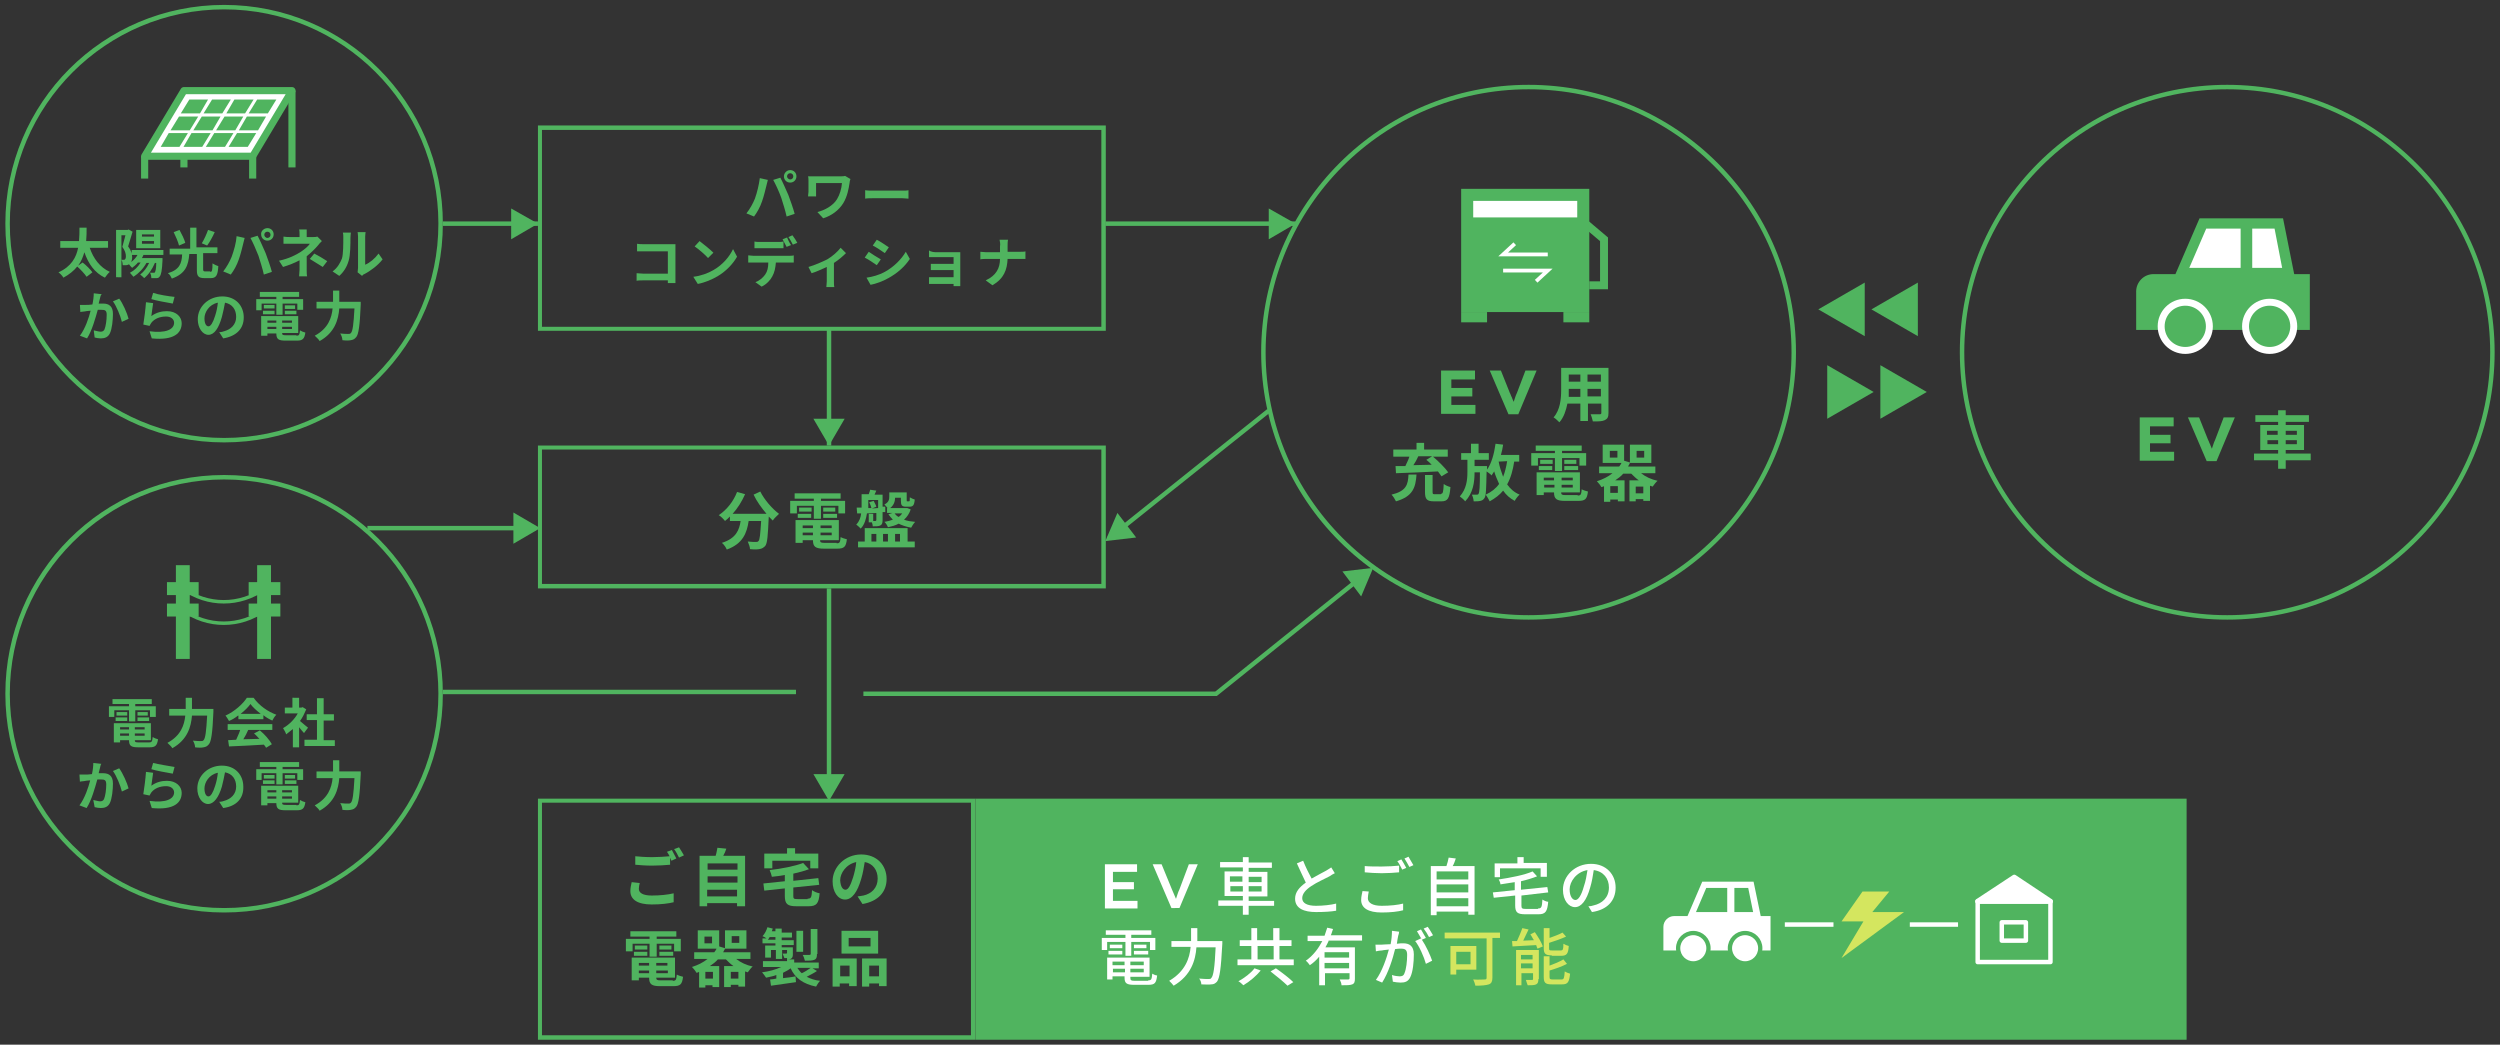 <?xml version="1.0" encoding="utf-8"?>
<!-- Generator: Adobe Illustrator 26.3.1, SVG Export Plug-In . SVG Version: 6.00 Build 0)  -->
<svg version="1.1" id="レイヤー_1" xmlns="http://www.w3.org/2000/svg" xmlns:xlink="http://www.w3.org/1999/xlink" x="0px"
	 y="0px" viewBox="0 0 560 234" style="enable-background:new 0 0 560 234;" xml:space="preserve">
<rect x="0" y="0" width="560" height="234" fill="#333333" stroke="none"/>
<style type="text/css">
	.st0{fill:#50B45F;}
	.st1{fill:#FFFFFF;}
	.st2{fill:#50B45F;stroke:#FFFFFF;stroke-width:1.556;stroke-linecap:round;stroke-linejoin:round;stroke-miterlimit:10;}
	.st3{fill:none;stroke:#50B45F;stroke-width:0.781;stroke-miterlimit:10;}
	.st4{fill:none;stroke:#50B45F;stroke-width:1.777;stroke-miterlimit:10;}
	.st5{fill:none;stroke:#FFFFFF;stroke-width:0.851;stroke-miterlimit:10;}
	.st6{fill:#D4E65F;}
	.st7{fill:#FFFFFF;stroke:#50B45F;stroke-width:0.961;stroke-linecap:round;stroke-linejoin:round;stroke-miterlimit:10;}
	.st8{fill:none;stroke:#FFFFFF;stroke-miterlimit:10;}
	.st9{fill:none;stroke:#FFFFFF;stroke-linecap:round;stroke-linejoin:round;stroke-miterlimit:10;}
	.st10{fill:#FFFFFF;stroke:#FFFFFF;stroke-width:1.143;stroke-linecap:round;stroke-linejoin:round;stroke-miterlimit:10;}
	.st11{fill:none;stroke:#50B45F;stroke-miterlimit:10;}
	.st12{fill:none;stroke:#50B45F;stroke-width:0.994;stroke-miterlimit:10;}
	.st13{fill:none;stroke:#50B45F;stroke-width:1.597;stroke-miterlimit:10;}
	.st14{fill:#FFFFFF;stroke:#50B45F;stroke-width:1.597;stroke-linecap:round;stroke-linejoin:round;stroke-miterlimit:10;}
</style>
<g>
	<g>
		<path class="st0" d="M342.4,20c32.5,0,58.9,26.4,58.9,58.9s-26.4,58.9-58.9,58.9s-58.9-26.4-58.9-58.9S309.9,20,342.4,20
			 M342.4,19c-33.1,0-59.9,26.8-59.9,59.9s26.8,59.9,59.9,59.9s59.9-26.8,59.9-59.9S375.5,19,342.4,19L342.4,19z"/>
	</g>
	<g>
		<path class="st0" d="M498.9,20c32.5,0,58.9,26.4,58.9,58.9s-26.4,58.9-58.9,58.9c-32.5,0-58.9-26.4-58.9-58.9S466.4,20,498.9,20
			 M498.9,19C465.8,19,439,45.8,439,78.9s26.8,59.9,59.9,59.9s59.9-26.8,59.9-59.9S531.9,19,498.9,19L498.9,19z"/>
	</g>
	<g>
		<path class="st0" d="M322.8,92.8V83h7.6v2h-5.3v5.7h5.4v2H322.8z M324,88.8v-1.9h5.8v1.9H324z"/>
		<path class="st0" d="M337.9,92.8l-4.2-9.8h2.5l2,5c0.1,0.2,0.2,0.4,0.3,0.7c0.1,0.2,0.2,0.4,0.3,0.7c0.1,0.2,0.2,0.5,0.3,0.7
			s0.2,0.5,0.2,0.8h-0.5c0.1-0.3,0.2-0.7,0.3-1c0.1-0.3,0.2-0.6,0.3-0.9c0.1-0.3,0.2-0.6,0.4-1l1.9-5h2.5l-4.1,9.8H337.9z"/>
		<path class="st0" d="M360.3,92.5c0,0.9-0.2,1.3-0.8,1.6c-0.6,0.3-1.4,0.3-2.7,0.3c-0.1-0.4-0.3-1.2-0.5-1.6c0.8,0,1.7,0,2,0
			c0.3,0,0.4-0.1,0.4-0.3v-2.1h-3v3.9H354v-3.9h-2.9c-0.3,1.5-0.8,3.1-1.8,4.2c-0.3-0.3-0.9-0.9-1.3-1.1c1.5-1.7,1.7-4.2,1.7-6.1v-5
			h10.6V92.5z M354,88.8v-1.7h-2.6v0.3c0,0.4,0,1,0,1.5H354z M351.4,83.9v1.6h2.6v-1.6H351.4z M358.6,83.9h-3v1.6h3V83.9z
			 M358.6,88.8v-1.7h-3v1.7H358.6z"/>
		<path class="st0" d="M317.3,106.3c-0.2,2.9-0.8,4.9-4.6,6c-0.2-0.4-0.6-1.1-1-1.5c3.3-0.8,3.7-2.2,3.8-4.5H317.3z M312.6,104.4
			c0.7,0,1.4,0,2.2,0c0.3-0.7,0.7-1.4,0.9-2.1h-3.6v-1.6h5.2v-1.5h1.7v1.5h5.3v1.6H321c1.2,1,2.7,2.5,3.4,3.5l-1.5,0.9
			c-0.2-0.3-0.5-0.7-0.8-1.1c-3.4,0.2-7,0.3-9.4,0.4L312.6,104.4z M317.7,102.2c-0.3,0.7-0.7,1.4-1.1,2c1.3,0,2.7-0.1,4.1-0.1
			c-0.4-0.4-0.8-0.8-1.2-1.1l1.3-0.8H317.7z M322.8,110.6c0.4,0,0.5-0.3,0.6-2.2c0.3,0.3,1.1,0.6,1.5,0.7c-0.2,2.5-0.6,3.2-2,3.2
			h-1.7c-1.6,0-2-0.5-2-2.1v-3.8l1.7,0v3.8c0,0.5,0.1,0.5,0.5,0.5H322.8z"/>
		<path class="st0" d="M339.2,103.3c-0.3,2-0.8,3.8-1.6,5.2c0.7,1,1.6,1.8,2.8,2.3c-0.4,0.3-0.9,1-1.1,1.4c-1.1-0.6-1.9-1.3-2.6-2.3
			c-0.8,1-1.8,1.7-3,2.4c-0.2-0.4-0.6-1.1-0.9-1.5c1.3-0.6,2.3-1.4,3-2.4c-0.4-0.9-0.8-1.8-1.1-2.8c-0.2,0.3-0.4,0.6-0.6,0.9
			c-0.2-0.3-0.7-0.6-1.1-0.9c-0.1,4-0.1,5.5-0.5,6c-0.3,0.4-0.5,0.5-0.9,0.6c-0.4,0.1-0.9,0.1-1.5,0.1c0-0.4-0.2-1.1-0.4-1.5
			c0.4,0,0.8,0,1.1,0c0.2,0,0.3,0,0.4-0.2c0.2-0.3,0.3-1.5,0.3-4.8h-1.2c0,2.2-0.3,4.6-2.1,6.5c-0.3-0.4-0.8-0.8-1.2-1.1
			c1.5-1.7,1.7-3.7,1.7-5.5v-2.7h-1.4v-1.5h2.2v-2.1h1.7v2.1h2.3v1.5h-3.2v1.4h2.8c0,0,0,0.5,0,0.7v0.1c1-1.4,1.6-3.6,1.9-5.8
			l1.7,0.2c-0.1,0.8-0.3,1.6-0.5,2.3h4.1v1.5H339.2z M335.7,103.4c0.2,1.2,0.6,2.3,1,3.4c0.4-1,0.7-2.2,0.9-3.5L335.7,103.4
			L335.7,103.4z"/>
		<path class="st0" d="M344.4,104.3H343v-2.8h5.3v-0.5h-4.3v-1.2h10.3v1.2h-4.4v0.5h5.4v2.8h-1.5v-1.7h-3.9v2.9h-1.6v-2.9h-3.8
			V104.3z M353.4,111c0.7,0,0.8-0.2,0.9-1.4c0.3,0.2,1,0.4,1.4,0.5c-0.2,1.7-0.6,2.1-2.2,2.1h-2.9c-1.9,0-2.5-0.4-2.5-1.9v0h-2.3
			v0.6h-1.6v-5.1h9.7v4.5h-4.2v0c0,0.5,0.2,0.6,1,0.6H353.4z M344.7,104.4h3v0.9h-3V104.4z M347.7,103.9H345V103h2.8V103.9z
			 M345.8,107v0.6h2.3V107H345.8z M348.2,109.2v-0.6h-2.3v0.6H348.2z M352.3,107h-2.5v0.6h2.5V107z M352.3,109.2v-0.6h-2.5v0.6
			H352.3z M353.1,103v0.9h-2.7V103H353.1z M350.4,104.4h3.1v0.9h-3.1V104.4z"/>
		<path class="st0" d="M367.6,106c1,0.8,2.3,1.4,3.7,1.7c-0.4,0.3-0.8,0.9-1.1,1.3c-0.2-0.1-0.4-0.1-0.6-0.2v3.4h-1.5v-0.4h-1.7v0.5
			H365v-4.7h2.1c-0.6-0.4-1.2-1-1.7-1.5h-1.8c-0.5,0.6-1.2,1.1-1.8,1.5h2.1v4.7h-1.5v-0.4h-1.7v0.5h-1.4v-3.5
			c-0.2,0.1-0.4,0.2-0.6,0.2c-0.2-0.4-0.7-1-1-1.3c1.3-0.4,2.5-1,3.5-1.8h-3v-1.5h4.5c0.2-0.3,0.4-0.5,0.5-0.8h-4.2v-4.1h4.8v3.6
			l1.3,0.4v-4h4.8v4.1h-4.8v0c-0.1,0.3-0.3,0.5-0.4,0.8h6.1v1.5H367.6z M362.3,101h-1.7v1.5h1.7V101z M362.4,108.9h-1.7v1.5h1.7
			V108.9z M368.1,110.5v-1.5h-1.7v1.5H368.1z M366.6,102.5h1.7V101h-1.7V102.5z"/>
	</g>
	<g>
		<path class="st0" d="M479.3,103.3v-9.8h7.6v2h-5.3v5.7h5.4v2H479.3z M480.4,99.3v-1.9h5.8v1.9H480.4z"/>
		<path class="st0" d="M494.3,103.3l-4.2-9.8h2.5l2,5c0.1,0.2,0.2,0.4,0.3,0.7c0.1,0.2,0.2,0.4,0.3,0.7c0.1,0.2,0.2,0.5,0.3,0.7
			s0.2,0.5,0.2,0.8h-0.5c0.1-0.3,0.2-0.7,0.3-1c0.1-0.3,0.2-0.6,0.3-0.9c0.1-0.3,0.2-0.6,0.4-1l1.9-5h2.5l-4.1,9.8H494.3z"/>
		<path class="st0" d="M517.6,103.1H512v1.9h-1.7v-1.9h-5.4v-1.5h5.4v-0.8h-4v-5.6h4v-0.7h-5.1V93h5.1v-1.1h1.7V93h5.2v1.5H512v0.7
			h4.1v5.6H512v0.8h5.6V103.1z M507.8,97.4h2.4v-0.9h-2.4V97.4z M510.3,99.5v-0.9h-2.4v0.9H510.3z M512,96.5v0.9h2.5v-0.9H512z
			 M514.4,98.6H512v0.9h2.5V98.6z"/>
	</g>
	<g>
		<path class="st0" d="M513.9,61.4l-2.5-12.5h-18.7l-5.4,12.5h-4.9c-2.2,0-3.9,1.8-3.9,3.9v8.6h38.9V61.4H513.9z"/>
		<polygon class="st1" points="504.5,60 504.5,51.2 509.5,51.2 511.2,60 		"/>
		<polygon class="st1" points="490.4,60 494.2,51.2 501.9,51.2 501.9,60 		"/>
		<circle class="st2" cx="489.5" cy="73.1" r="5.4"/>
		<circle class="st2" cx="508.4" cy="73.1" r="5.4"/>
	</g>
	<g>
		<path class="st0" d="M50.2,107.4c26.5,0,48,21.5,48,48s-21.5,48-48,48s-48-21.5-48-48S23.8,107.4,50.2,107.4 M50.2,106.4
			c-27.1,0-49,21.9-49,49s21.9,49,49,49s49-21.9,49-49S77.3,106.4,50.2,106.4L50.2,106.4z"/>
	</g>
	<g>
		<path class="st0" d="M25.7,160.6h-1.3v-2.4h4.5v-0.5h-3.7v-1.1h8.8v1.1h-3.7v0.5h4.6v2.4h-1.3v-1.5h-3.3v2.5h-1.4v-2.5h-3.3V160.6
			z M33.4,166.3c0.6,0,0.7-0.2,0.8-1.2c0.3,0.2,0.8,0.4,1.2,0.5c-0.2,1.4-0.6,1.8-1.9,1.8H31c-1.6,0-2.1-0.3-2.1-1.6v0h-2v0.5h-1.4
			V162h8.3v3.8h-3.6v0c0,0.4,0.1,0.5,0.9,0.5H33.4z M25.9,160.7h2.6v0.8h-2.6V160.7z M28.5,160.3h-2.4v-0.8h2.4V160.3z M26.9,162.9
			v0.5h2v-0.5H26.9z M28.9,164.8v-0.5h-2v0.5H28.9z M32.4,162.9h-2.2v0.5h2.2V162.9z M32.4,164.8v-0.5h-2.2v0.5H32.4z M33.1,159.5
			v0.8h-2.3v-0.8H33.1z M30.8,160.7h2.6v0.8h-2.6V160.7z"/>
		<path class="st0" d="M47.8,158.8c0,0,0,0.5,0,0.7c-0.2,4.8-0.5,6.6-1,7.2c-0.4,0.5-0.7,0.6-1.2,0.7c-0.4,0.1-1.2,0.1-1.9,0
			c0-0.4-0.2-1.1-0.5-1.5c0.8,0.1,1.5,0.1,1.8,0.1c0.3,0,0.4,0,0.6-0.2c0.4-0.4,0.6-1.9,0.8-5.5h-3.4c-0.2,2.5-1,5.4-4.4,7.3
			c-0.2-0.4-0.8-0.9-1.1-1.2c3-1.6,3.8-4,4-6.1h-3.6v-1.5h3.7v-2.5H43v2.5H47.8z"/>
		<path class="st0" d="M53.3,160.3c-0.6,0.5-1.3,0.9-2,1.2c-0.2-0.3-0.5-0.9-0.8-1.2c2-0.9,3.9-2.6,4.8-4h1.5
			c1.3,1.8,3.2,3.1,5.1,3.8c-0.4,0.4-0.7,0.9-0.9,1.3c-0.7-0.3-1.4-0.7-2-1.2v0.9h-5.6V160.3z M51.1,162.2h9.9v1.3h-5.4
			c-0.3,0.7-0.7,1.5-1.1,2.1c1.2,0,2.4-0.1,3.6-0.1c-0.4-0.4-0.8-0.9-1.2-1.2l1.3-0.7c1.1,0.9,2.2,2.2,2.7,3.1l-1.3,0.8
			c-0.1-0.2-0.3-0.5-0.5-0.7c-2.8,0.2-5.8,0.3-7.8,0.4l-0.2-1.4l1.8-0.1c0.3-0.7,0.7-1.5,0.9-2.2h-2.8V162.2z M58.4,159.9
			c-0.9-0.7-1.8-1.5-2.3-2.2c-0.5,0.7-1.3,1.5-2.2,2.2H58.4z"/>
		<path class="st0" d="M68.1,164.2c-0.3-0.3-0.7-0.8-1.1-1.3v4.5h-1.4v-4.1c-0.5,0.4-1,0.8-1.5,1.2c-0.1-0.4-0.5-1.1-0.7-1.4
			c1.3-0.7,2.6-2,3.3-3.3h-2.9v-1.3h1.7v-2.2H67v2.2h0.5l0.3-0.1l0.8,0.5c-0.4,0.9-0.8,1.8-1.4,2.6c0.6,0.5,1.5,1.3,1.8,1.5
			L68.1,164.2z M75,165.7v1.4h-6.8v-1.4H71v-4.4h-2.3V160H71v-3.6h1.5v3.6h2.3v1.4h-2.3v4.4H75z"/>
		<path class="st0" d="M22.4,172c-0.1,0.4-0.2,0.8-0.3,1.2c0.4,0,0.8,0,1,0c1.3,0,2.2,0.6,2.2,2.3c0,1.4-0.2,3.4-0.7,4.4
			c-0.4,0.8-1.1,1.1-2,1.1c-0.5,0-1-0.1-1.4-0.2l-0.3-1.6c0.5,0.1,1.2,0.3,1.5,0.3c0.4,0,0.7-0.1,0.9-0.5c0.3-0.7,0.5-2.1,0.5-3.3
			c0-1-0.4-1.1-1.2-1.1c-0.2,0-0.5,0-0.8,0c-0.5,1.8-1.3,4.7-2.4,6.4l-1.6-0.6c1.2-1.6,2-4,2.4-5.6c-0.4,0-0.8,0.1-1,0.1
			c-0.3,0.1-1,0.1-1.3,0.2l-0.1-1.6c0.4,0,0.8,0,1.3,0c0.4,0,0.9,0,1.5-0.1c0.2-0.9,0.3-1.8,0.3-2.5l1.8,0.2
			C22.5,171.3,22.5,171.7,22.4,172z M28.8,176.6l-1.5,0.7c-0.3-1.3-1.2-3.5-2-4.6l1.4-0.6C27.5,173.2,28.5,175.4,28.8,176.6z"/>
		<path class="st0" d="M33.9,176c1.1-0.8,2.3-1.1,3.5-1.1c2.1,0,3.3,1.3,3.3,2.7c0,2.2-1.7,3.9-6.7,3.4l-0.5-1.6
			c3.6,0.5,5.5-0.4,5.5-1.9c0-0.8-0.7-1.4-1.8-1.4c-1.4,0-2.6,0.5-3.3,1.4c-0.2,0.3-0.3,0.5-0.4,0.7l-1.4-0.3c0.2-1.2,0.5-3.5,0.6-5
			l1.6,0.2C34.2,173.9,34,175.4,33.9,176z M39.1,171.8l-0.4,1.5c-1.2-0.2-3.9-0.7-4.8-1l0.4-1.4C35.4,171.2,38,171.6,39.1,171.8z"/>
		<path class="st0" d="M50,181l-0.9-1.4c0.5,0,0.8-0.1,1.1-0.2c1.5-0.4,2.7-1.5,2.7-3.2c0-1.7-0.9-2.9-2.5-3.2
			c-0.2,1-0.4,2.1-0.7,3.2c-0.7,2.4-1.8,3.9-3.1,3.9c-1.3,0-2.4-1.5-2.4-3.5c0-2.8,2.4-5.1,5.5-5.1c3,0,4.8,2.1,4.8,4.7
			C54.6,178.8,53,180.6,50,181z M46.7,178.4c0.5,0,1-0.8,1.5-2.4c0.3-0.9,0.5-1.9,0.6-2.9c-2,0.4-3,2.2-3,3.5
			C45.8,177.8,46.2,178.4,46.7,178.4z"/>
		<path class="st0" d="M58.7,174.7h-1.3v-2.4h4.5v-0.5h-3.7v-1.1h8.8v1.1h-3.7v0.5h4.6v2.4h-1.3v-1.5h-3.3v2.5h-1.4v-2.5h-3.3V174.7
			z M66.4,180.4c0.6,0,0.7-0.2,0.8-1.2c0.3,0.2,0.8,0.4,1.2,0.5c-0.2,1.4-0.6,1.8-1.9,1.8H64c-1.6,0-2.1-0.3-2.1-1.6v0h-2v0.5h-1.4
			V176h8.3v3.8h-3.6v0c0,0.4,0.1,0.5,0.9,0.5H66.4z M58.9,174.8h2.6v0.8h-2.6V174.8z M61.5,174.4h-2.4v-0.8h2.4V174.4z M59.9,177
			v0.5h2V177H59.9z M61.9,178.9v-0.5h-2v0.5H61.9z M65.4,177h-2.2v0.5h2.2V177z M65.4,178.9v-0.5h-2.2v0.5H65.4z M66.1,173.6v0.8
			h-2.3v-0.8H66.1z M63.8,174.8h2.6v0.8h-2.6V174.8z"/>
		<path class="st0" d="M80.8,172.8c0,0,0,0.5,0,0.7c-0.2,4.8-0.5,6.6-1,7.2c-0.4,0.5-0.7,0.6-1.2,0.7c-0.4,0.1-1.2,0.1-1.9,0
			c0-0.4-0.2-1.1-0.5-1.5c0.8,0.1,1.5,0.1,1.8,0.1c0.3,0,0.4,0,0.6-0.2c0.4-0.4,0.6-1.9,0.8-5.5h-3.4c-0.2,2.5-1,5.4-4.4,7.3
			c-0.2-0.4-0.8-0.9-1.1-1.2c3-1.6,3.8-4,4-6.1h-3.6v-1.5h3.7v-2.5H76v2.5H80.8z"/>
	</g>
	<g>
		<rect x="39.4" y="126.6" class="st0" width="3.1" height="21"/>
		<rect x="37.4" y="130.4" class="st0" width="7.1" height="2.9"/>
		<rect x="37.4" y="135.2" class="st0" width="7.1" height="2.9"/>
		<rect x="57.6" y="126.6" class="st0" width="3.1" height="21"/>
		<rect x="55.7" y="130.4" class="st0" width="7.1" height="2.9"/>
		<rect x="55.7" y="135.2" class="st0" width="7.1" height="2.9"/>
		<g>
			<path class="st3" d="M41,131.8c5.4,4,12.8,4,18.3,0"/>
		</g>
		<g>
			<path class="st3" d="M41,136.6c5.4,4,12.8,4,18.3,0"/>
		</g>
	</g>
	<g>
		<path class="st0" d="M50.2,2.1c26.5,0,48,21.5,48,48s-21.5,48-48,48s-48-21.5-48-48S23.8,2.1,50.2,2.1 M50.2,1.1
			c-27.1,0-49,21.9-49,49s21.9,49,49,49s49-21.9,49-49S77.3,1.1,50.2,1.1L50.2,1.1z"/>
	</g>
	<g>
		<path class="st0" d="M20.1,55.5c0.8,2.4,2.3,4.4,4.5,5.4c-0.4,0.3-0.8,0.9-1.1,1.3c-2.3-1.1-3.7-3.1-4.6-5.7c-0.3,1-0.7,2.1-1.4,3
			l1-0.7c0.8,0.6,1.8,1.6,2.2,2.2l-1.3,1c-0.4-0.6-1.3-1.6-2.1-2.3c-0.7,0.9-1.8,1.8-3.1,2.5c-0.2-0.4-0.7-0.9-1.1-1.2
			c2.9-1.3,4-3.4,4.4-5.5h-4V54h4.2c0.1-1,0.1-2.1,0.1-3h1.6c0,0.9,0,1.9-0.1,3h4.9v1.5H20.1z"/>
		<path class="st0" d="M32.1,57.2c-0.1,0.2-0.2,0.4-0.3,0.6h4.6l0,0.5c-0.1,2.3-0.3,3.2-0.6,3.6c-0.2,0.3-0.4,0.4-0.7,0.4
			c-0.3,0-0.7,0-1.2,0c0-0.4-0.1-0.9-0.3-1.2c0.3,0,0.6,0,0.8,0c0.2,0,0.2,0,0.3-0.1c0.1-0.2,0.3-0.7,0.3-2.1h-0.3
			c-0.6,1.4-1.4,2.6-2.4,3.4c-0.2-0.2-0.6-0.6-0.9-0.8c0.8-0.6,1.5-1.5,2-2.6h-0.6c-0.7,1.3-1.8,2.4-2.9,3.1
			c-0.2-0.2-0.6-0.7-0.8-0.9c1-0.5,1.8-1.3,2.4-2.3h-0.6c-0.4,0.5-0.9,0.9-1.3,1.2c-0.2-0.2-0.5-0.5-0.7-0.8
			c-0.2,0.1-0.4,0.2-0.6,0.2c-0.2,0-0.5,0-0.8,0c0-0.3-0.1-0.9-0.3-1.2c0.2,0,0.4,0,0.5,0c0.1,0,0.2,0,0.3-0.1
			c0.1-0.1,0.2-0.3,0.2-0.7c0-0.6-0.2-1.3-0.8-2.1c0.2-0.8,0.5-1.8,0.7-2.6h-0.9v9.4H26V51.5h2.6l0.2-0.1l0.9,0.5
			c-0.3,1-0.7,2.3-1,3.3c0.7,0.9,0.9,1.7,0.9,2.4c0,0.5-0.1,0.8-0.2,1.1c0.6-0.5,1.1-1,1.4-1.6h-1.3V56h7.1v1.1H32.1z M35.9,55.6
			h-5.4v-4.1h5.4V55.6z M34.5,52.5h-2.7V53h2.7V52.5z M34.5,54h-2.7v0.6h2.7V54z"/>
		<path class="st0" d="M47.1,60.9c0.4,0,0.5-0.3,0.5-1.9c0.3,0.2,0.9,0.5,1.3,0.6c-0.1,2.1-0.5,2.7-1.7,2.7h-1.4
			c-1.4,0-1.7-0.5-1.7-1.8v-3.6h-1.7c-0.2,2.5-0.8,4.4-3.9,5.5c-0.2-0.4-0.5-1-0.9-1.2c2.7-0.8,3.1-2.3,3.2-4.2H38v-1.3h4.6V51H44
			v4.4h4.7v1.3h-3.2v3.6c0,0.4,0.1,0.5,0.5,0.5H47.1z M40.1,55c-0.2-0.8-0.7-2-1.2-3l1.3-0.5c0.5,0.9,1.1,2.1,1.3,2.9L40.1,55z
			 M48.1,52c-0.5,1.1-1.1,2.2-1.7,3l-1.2-0.5c0.5-0.8,1.1-2.1,1.4-3L48.1,52z"/>
		<path class="st0" d="M53,52.9l1.8,0.4c-0.1,0.3-0.2,0.9-0.3,1.2c-0.2,0.8-0.6,2.5-1,3.6c-0.4,1.2-1.1,2.5-1.8,3.4L50,60.8
			c0.8-1,1.5-2.3,1.9-3.3C52.4,56.1,52.9,54.4,53,52.9z M56.1,53.3l1.6-0.5c0.5,0.9,1.3,2.8,1.8,3.9c0.4,1.1,1.1,3,1.4,4.2l-1.8,0.6
			c-0.3-1.4-0.8-2.9-1.2-4.2C57.4,56,56.6,54.2,56.1,53.3z M59.9,51.1c0.8,0,1.4,0.6,1.4,1.4c0,0.8-0.6,1.4-1.4,1.4
			s-1.4-0.6-1.4-1.4C58.4,51.8,59.1,51.1,59.9,51.1z M59.9,53.3c0.4,0,0.7-0.3,0.7-0.7c0-0.4-0.3-0.7-0.7-0.7s-0.7,0.3-0.7,0.7
			C59.2,52.9,59.5,53.3,59.9,53.3z"/>
		<path class="st0" d="M68.7,52.5v0.6h1.4c0.4,0,0.7,0,1-0.1l1,1c-0.3,0.3-0.7,0.7-0.9,1c-0.6,0.7-1.5,1.6-2.5,2.4c0,1,0,2.3,0,3
			c0,0.5,0,1.2,0.1,1.5H67c0-0.3,0.1-1.1,0.1-1.5v-2.1c-1.1,0.6-2.4,1.1-3.7,1.5l-0.9-1.4c2.3-0.5,3.8-1.3,4.9-2
			c0.9-0.6,1.7-1.3,2-1.8h-4.3c-0.4,0-1.2,0-1.6,0V53c0.5,0.1,1.1,0.1,1.5,0.1h2.1v-0.6c0-0.4,0-0.8-0.1-1.1h1.7
			C68.7,51.7,68.7,52.1,68.7,52.5z M69.4,58l1-1.2c1.1,0.6,1.7,0.9,2.9,1.7l-1,1.3C71.2,59.1,70.4,58.6,69.4,58z"/>
		<path class="st0" d="M76.6,57.9c0.3-1,0.3-3.3,0.3-4.7c0-0.5,0-0.8-0.1-1.1h1.8c0,0.1-0.1,0.6-0.1,1.1c0,1.4,0,3.9-0.4,5.2
			c-0.4,1.4-1.1,2.5-2.1,3.4l-1.5-1C75.6,60,76.2,58.9,76.6,57.9z M80.2,60v-7c0-0.5-0.1-1-0.1-1h1.8c0,0-0.1,0.5-0.1,1v6.3
			c1-0.4,2.2-1.4,3-2.5l0.9,1.3c-1,1.3-2.7,2.6-4.1,3.3c-0.3,0.1-0.4,0.3-0.5,0.4l-1-0.8C80.1,60.7,80.2,60.4,80.2,60z"/>
		<path class="st0" d="M22.4,66.8c-0.1,0.4-0.2,0.8-0.3,1.2c0.4,0,0.8,0,1,0c1.3,0,2.2,0.6,2.2,2.3c0,1.4-0.2,3.4-0.7,4.4
			c-0.4,0.8-1.1,1.1-2,1.1c-0.5,0-1-0.1-1.4-0.2L21,74c0.5,0.1,1.2,0.3,1.5,0.3c0.4,0,0.7-0.1,0.9-0.5c0.3-0.7,0.5-2.1,0.5-3.3
			c0-1-0.4-1.1-1.2-1.1c-0.2,0-0.5,0-0.8,0c-0.5,1.8-1.3,4.7-2.4,6.4l-1.6-0.6c1.2-1.6,2-4,2.4-5.6c-0.4,0-0.8,0.1-1,0.1
			c-0.3,0.1-1,0.1-1.3,0.2l-0.1-1.6c0.4,0,0.8,0,1.3,0c0.4,0,0.9,0,1.5-0.1c0.2-0.9,0.3-1.8,0.3-2.5l1.8,0.2
			C22.5,66.1,22.5,66.5,22.4,66.8z M28.8,71.4l-1.5,0.7c-0.3-1.3-1.2-3.5-2-4.6l1.4-0.6C27.5,67.9,28.5,70.2,28.8,71.4z"/>
		<path class="st0" d="M33.9,70.8c1.1-0.8,2.3-1.1,3.5-1.1c2.1,0,3.3,1.3,3.3,2.7c0,2.2-1.7,3.9-6.7,3.4l-0.5-1.6
			c3.6,0.5,5.5-0.4,5.5-1.9c0-0.8-0.7-1.4-1.8-1.4c-1.4,0-2.6,0.5-3.3,1.4c-0.2,0.3-0.3,0.5-0.4,0.7l-1.4-0.3c0.2-1.2,0.5-3.5,0.6-5
			l1.6,0.2C34.2,68.7,34,70.1,33.9,70.8z M39.1,66.5L38.7,68c-1.2-0.2-3.9-0.7-4.8-1l0.4-1.4C35.4,66,38,66.4,39.1,66.5z"/>
		<path class="st0" d="M50,75.8l-0.9-1.4c0.5,0,0.8-0.1,1.1-0.2c1.5-0.4,2.7-1.5,2.7-3.2c0-1.7-0.9-2.9-2.5-3.2
			c-0.2,1-0.4,2.1-0.7,3.2C49,73.5,48,75,46.7,75c-1.3,0-2.4-1.5-2.4-3.5c0-2.8,2.4-5.1,5.5-5.1c3,0,4.8,2.1,4.8,4.7
			C54.6,73.6,53,75.3,50,75.8z M46.7,73.1c0.5,0,1-0.8,1.5-2.4c0.3-0.9,0.5-1.9,0.6-2.9c-2,0.4-3,2.2-3,3.5
			C45.8,72.5,46.2,73.1,46.7,73.1z"/>
		<path class="st0" d="M58.7,69.5h-1.3V67h4.5v-0.5h-3.7v-1.1h8.8v1.1h-3.7V67h4.6v2.4h-1.3V68h-3.3v2.5h-1.4V68h-3.3V69.5z
			 M66.4,75.2c0.6,0,0.7-0.2,0.8-1.2c0.3,0.2,0.8,0.4,1.2,0.5c-0.2,1.4-0.6,1.8-1.9,1.8H64c-1.6,0-2.1-0.3-2.1-1.6v0h-2v0.5h-1.4
			v-4.4h8.3v3.8h-3.6v0c0,0.4,0.1,0.5,0.9,0.5H66.4z M58.9,69.6h2.6v0.8h-2.6V69.6z M61.5,69.1h-2.4v-0.8h2.4V69.1z M59.9,71.8v0.5
			h2v-0.5H59.9z M61.9,73.7v-0.5h-2v0.5H61.9z M65.4,71.8h-2.2v0.5h2.2V71.8z M65.4,73.7v-0.5h-2.2v0.5H65.4z M66.1,68.4v0.8h-2.3
			v-0.8H66.1z M63.8,69.6h2.6v0.8h-2.6V69.6z"/>
		<path class="st0" d="M80.8,67.6c0,0,0,0.5,0,0.7c-0.2,4.8-0.5,6.6-1,7.2c-0.4,0.5-0.7,0.6-1.2,0.7c-0.4,0.1-1.2,0.1-1.9,0
			c0-0.4-0.2-1.1-0.5-1.5c0.8,0.1,1.5,0.1,1.8,0.1c0.3,0,0.4,0,0.6-0.2c0.4-0.4,0.6-1.9,0.8-5.5h-3.4c-0.2,2.5-1,5.4-4.4,7.3
			c-0.2-0.4-0.8-0.9-1.1-1.2c3-1.6,3.8-4,4-6.1h-3.6v-1.5h3.7v-2.5H76v2.5H80.8z"/>
	</g>
	<g>
		<rect x="327.3" y="42.3" class="st0" width="28.7" height="27.6"/>
		<g>
			<rect x="330" y="45" class="st1" width="23.3" height="3.7"/>
		</g>
		<polyline class="st4" points="356,63.9 359.3,63.9 359.3,53.6 355.4,50.3 		"/>
		<rect x="327.3" y="69.9" class="st0" width="5.8" height="2.3"/>
		<rect x="350.2" y="69.9" class="st0" width="5.8" height="2.3"/>
		<g>
			<polyline class="st5" points="339.3,54.6 336.7,57 346.7,57 			"/>
			<polyline class="st5" points="344.1,63 346.7,60.6 336.7,60.6 			"/>
		</g>
	</g>
	<g>
		<path class="st0" d="M246.7,100.7v30.1H121.4v-30.1H246.7 M247.6,99.8H120.5v32h127.2V99.8L247.6,99.8z"/>
	</g>
	<g>
		<g>
			<rect x="218.5" y="178.9" class="st0" width="271.3" height="54"/>
		</g>
		<g>
			<path class="st1" d="M247.5,203.4v-9.8h7.2v1.7h-5.4v6.5h5.5v1.7H247.5z M248.4,199.2v-1.6h5.6v1.6H248.4z"/>
			<path class="st1" d="M262.4,203.4l-4.2-9.8h2l2.3,5.6c0.1,0.2,0.2,0.5,0.3,0.7c0.1,0.2,0.2,0.5,0.3,0.7c0.1,0.2,0.2,0.5,0.3,0.7
				s0.2,0.5,0.2,0.7h-0.4c0.1-0.3,0.2-0.6,0.3-0.9c0.1-0.3,0.2-0.6,0.3-0.9c0.1-0.3,0.2-0.6,0.4-1l2.1-5.6h2l-4.1,9.8H262.4z"/>
			<path class="st1" d="M285.4,202.9h-5.7v2h-1.3v-2h-5.5v-1.2h5.5v-1h-4.1v-5.5h4.1v-0.9h-5.1v-1.2h5.1V192h1.3v1.2h5.2v1.2h-5.2
				v0.9h4.2v5.5h-4.2v1h5.7V202.9z M275.5,197.5h2.8v-1.2h-2.8V197.5z M278.4,199.7v-1.2h-2.8v1.2H278.4z M279.7,196.4v1.2h2.9v-1.2
				H279.7z M282.6,198.5h-2.9v1.2h2.9V198.5z"/>
			<path class="st1" d="M293.8,196.8c1.2-0.7,2.6-1.4,3.3-1.8c0.5-0.3,0.8-0.5,1.1-0.7l0.8,1.3c-0.4,0.2-0.8,0.4-1.2,0.7
				c-0.9,0.5-2.8,1.3-4.1,2.2c-1.2,0.8-2,1.7-2,2.7c0,1.1,1.1,1.7,3.1,1.7c1.5,0,3.4-0.2,4.5-0.5l0,1.6c-1.1,0.2-2.7,0.3-4.5,0.3
				c-2.7,0-4.7-0.8-4.7-3c0-1.5,1-2.6,2.4-3.6c-0.6-1.2-1.3-2.8-2-4.3l1.4-0.6C292.5,194.3,293.2,195.7,293.8,196.8z"/>
			<path class="st1" d="M306.4,201.2c0,1,1,1.7,3.1,1.7c1.9,0,3.7-0.2,4.8-0.5l0,1.5c-1.1,0.3-2.8,0.5-4.8,0.5c-3,0-4.6-1-4.6-2.8
				c0-0.8,0.2-1.4,0.3-2l1.4,0.1C306.5,200.3,306.4,200.7,306.4,201.2z M309.5,194.1c1.4,0,2.9-0.1,3.9-0.2v1.5
				c-1,0.1-2.6,0.2-3.9,0.2c-1.4,0-2.6-0.1-3.8-0.2V194C306.8,194.1,308.1,194.1,309.5,194.1z M315,194.4l-0.9,0.4
				c-0.3-0.6-0.7-1.4-1.1-1.9l0.9-0.4C314.2,193,314.7,193.8,315,194.4z M316.6,193.8l-0.9,0.4c-0.3-0.6-0.8-1.4-1.1-1.9l0.9-0.4
				C315.8,192.4,316.3,193.3,316.6,193.8z"/>
			<path class="st1" d="M330.3,193.9v11h-1.4v-0.7h-7.1v0.8h-1.3v-11h3.5c0.2-0.6,0.4-1.3,0.5-1.9l1.6,0.2c-0.2,0.6-0.4,1.2-0.7,1.7
				H330.3z M321.8,195.2v1.8h7.1v-1.8H321.8z M321.8,198.1v1.8h7.1v-1.8H321.8z M328.9,203v-1.8h-7.1v1.8H328.9z"/>
			<path class="st1" d="M344.5,203.5c0.8,0,0.9-0.3,1-2c0.3,0.2,0.9,0.5,1.3,0.5c-0.2,2.2-0.6,2.8-2.2,2.8h-2.9
				c-1.8,0-2.3-0.4-2.3-2v-2.2l-4.8,0.5l-0.2-1.2l4.9-0.5v-1.8c-1.1,0.2-2.1,0.3-3.2,0.5c0-0.3-0.2-0.8-0.4-1.1
				c2.7-0.4,5.8-1,7.6-1.8l1,1.1c-1,0.4-2.3,0.8-3.6,1.1v1.9l5.9-0.6l0.2,1.2l-6,0.7v2.3c0,0.6,0.2,0.7,1,0.7H344.5z M336.1,196.5
				h-1.3v-3.1h5.1V192h1.4v1.3h5.2v3.1h-1.4v-1.9h-9.1V196.5z"/>
			<path class="st1" d="M356.6,204.3l-0.8-1.3c0.5,0,0.9-0.1,1.2-0.2c1.8-0.4,3.4-1.7,3.4-4c0-2-1.2-3.6-3.4-3.9
				c-0.2,1.3-0.4,2.6-0.8,3.9c-0.8,2.9-2,4.4-3.4,4.4s-2.7-1.5-2.7-3.9c0-3.1,2.7-5.8,6.3-5.8c3.4,0,5.5,2.4,5.5,5.3
				C361.9,201.8,360,203.8,356.6,204.3z M352.9,201.6c0.6,0,1.3-0.9,1.9-3.1c0.4-1.1,0.6-2.4,0.8-3.6c-2.5,0.4-4,2.6-4,4.3
				C351.6,200.9,352.3,201.6,352.9,201.6z"/>
			<path class="st1" d="M252.1,211h-4.1v1.8h-1.2v-2.7h5.3v-0.7h-4.4v-1h10.2v1h-4.5v0.7h5.4v2.7h-1.2V211h-4.2v3.1h-1.3V211z
				 M257.2,219.6c0.7,0,0.8-0.2,0.9-1.5c0.3,0.2,0.8,0.4,1.1,0.4c-0.2,1.7-0.5,2.1-2,2.1h-3.1c-1.7,0-2.2-0.3-2.2-1.6v-0.3h-2.7v0.7
				H248v-4.9h9.5v4.3h-4.3v0.3c0,0.5,0.2,0.6,1,0.6H257.2z M248.3,213h3.1v0.8h-3.1V213z M251.4,211.6v0.8h-2.8v-0.8H251.4z
				 M249.2,215.4v0.8h2.7v-0.8H249.2z M252,217.8V217h-2.7v0.8H252z M256.2,215.4h-3v0.8h3V215.4z M256.2,217.8V217h-3v0.8H256.2z
				 M256.8,211.6v0.8H254v-0.8H256.8z M254,213h3.2v0.8H254V213z"/>
			<path class="st1" d="M273.8,210.8c0,0,0,0.5,0,0.6c-0.3,5.7-0.6,7.7-1.2,8.5c-0.4,0.4-0.7,0.6-1.3,0.6c-0.5,0.1-1.4,0-2.2,0
				c0-0.4-0.2-1-0.5-1.3c0.9,0.1,1.8,0.1,2.1,0.1c0.3,0,0.5,0,0.6-0.2c0.5-0.4,0.8-2.4,1-6.9H268c-0.2,2.9-1.2,6.3-5.1,8.6
				c-0.2-0.3-0.7-0.8-1-1.1c3.6-2.1,4.6-5.1,4.8-7.6h-4.3v-1.3h4.4v-0.3v-2.6h1.4v2.6v0.3H273.8z"/>
			<path class="st1" d="M289.8,214.9v1.3h-12.6v-1.3h3.1v-3h-2.6v-1.3h2.6v-2.7h1.3v2.7h3.6v-2.7h1.4v2.7h2.7v1.3h-2.7v3H289.8z
				 M282.4,217.4c-1,1.2-2.5,2.5-3.9,3.3c-0.3-0.3-0.7-0.7-1.1-0.9c1.3-0.7,2.9-1.9,3.6-2.9L282.4,217.4z M281.7,214.9h3.6v-3h-3.6
				V214.9z M285.8,216.9c1.3,0.9,3,2.2,3.9,3.1l-1.3,0.8c-0.8-0.8-2.5-2.2-3.8-3.2L285.8,216.9z"/>
			<path class="st1" d="M297.6,210.8c-0.2,0.5-0.5,1-0.7,1.4h6.6v7c0,0.7-0.1,1.1-0.6,1.3c-0.5,0.2-1.3,0.2-2.4,0.2
				c0-0.4-0.2-0.9-0.4-1.3c0.8,0,1.7,0,1.9,0c0.2,0,0.3-0.1,0.3-0.3V218h-5.5v2.7h-1.3v-6.4c-0.6,0.7-1.3,1.4-2.1,1.9
				c-0.2-0.3-0.6-0.8-0.9-1c1.6-1.1,2.8-2.7,3.7-4.4h-3.3v-1.2h3.8c0.2-0.6,0.4-1.2,0.6-1.8l1.3,0.3c-0.2,0.5-0.3,1-0.5,1.4h7v1.2
				H297.6z M302.2,213.3h-5.5v1.2h5.5V213.3z M302.2,216.9v-1.2h-5.5v1.2H302.2z"/>
			<path class="st1" d="M313.2,209.6c-0.1,0.4-0.2,1.1-0.3,1.8c0.6-0.1,1.1-0.1,1.4-0.1c1.3,0,2.4,0.5,2.4,2.5
				c0,1.7-0.2,3.9-0.8,5.1c-0.5,1-1.2,1.2-2.2,1.2c-0.5,0-1.2-0.1-1.7-0.2l-0.2-1.5c0.6,0.2,1.3,0.3,1.7,0.3c0.5,0,0.9-0.1,1.1-0.7
				c0.4-0.9,0.6-2.7,0.6-4.1c0-1.2-0.5-1.4-1.4-1.4c-0.3,0-0.8,0-1.3,0.1c-0.5,2.1-1.5,5.3-2.9,7.5l-1.4-0.6
				c1.4-1.9,2.4-4.9,2.9-6.8c-0.6,0.1-1.2,0.1-1.5,0.2c-0.4,0-1,0.1-1.4,0.2l-0.1-1.5c0.5,0,0.9,0,1.4,0c0.4,0,1.2-0.1,2-0.1
				c0.2-1,0.3-2.1,0.3-3l1.6,0.2C313.4,209,313.3,209.3,313.2,209.6z M319.4,210.1l-0.9,0.4c0.9,1.3,1.9,3.5,2.3,4.7l-1.4,0.7
				c-0.4-1.5-1.5-4-2.4-5.1l1.3-0.6c0,0,0,0.1,0.1,0.1c-0.3-0.5-0.7-1.2-1-1.7l0.9-0.4C318.6,208.7,319.1,209.6,319.4,210.1z
				 M321,209.5l-0.9,0.4c-0.3-0.6-0.8-1.4-1.2-1.9l0.9-0.4C320.2,208.1,320.7,209,321,209.5z"/>
			<path class="st6" d="M336,210.1h-1.7v8.9c0,0.8-0.2,1.3-0.8,1.5c-0.6,0.2-1.6,0.3-3,0.3c-0.1-0.4-0.3-1-0.5-1.4
				c1.1,0.1,2.2,0,2.6,0c0.3,0,0.4-0.1,0.4-0.4v-8.8h-9.4v-1.3H336V210.1z M326.2,217.2v1.1h-1.3v-6.4h5.8v5.3H326.2z M326.2,213.2
				v2.8h3.2v-2.8H326.2z"/>
			<path class="st6" d="M343.8,208.8c0.7,1,1.5,2.3,1.8,3.2l-1.2,0.5c-0.1-0.2-0.2-0.5-0.3-0.8c-1.9,0.1-3.9,0.2-5.3,0.3l-0.1-1.2
				c0.3,0,0.7,0,1.1,0c0.4-0.9,0.9-2,1.2-2.9l1.4,0.3c-0.4,0.8-0.8,1.7-1.2,2.5l2.4-0.1c-0.3-0.4-0.5-0.9-0.8-1.3L343.8,208.8z
				 M344.6,219.3c0,0.6-0.1,1-0.5,1.2c-0.4,0.2-1.1,0.2-1.9,0.2c-0.1-0.3-0.3-0.8-0.4-1.2c0.6,0,1.2,0,1.4,0c0.2,0,0.2-0.1,0.2-0.2
				v-1.3h-2.6v2.7h-1.2v-7.9h5.1V219.3z M340.7,213.9v1h2.6v-1H340.7z M343.3,216.9v-1.1h-2.6v1.1H343.3z M347.6,214
				c-1.5,0-1.8-0.4-1.8-1.7v-4.4h1.3v2.2c1.1-0.4,2.2-0.8,2.9-1.2l0.8,0.9c-1.1,0.5-2.5,1-3.8,1.4v1.2c0,0.5,0.1,0.5,0.7,0.5h1.9
				c0.5,0,0.6-0.2,0.6-1.5c0.3,0.2,0.8,0.4,1.2,0.5c-0.1,1.8-0.5,2.2-1.7,2.2H347.6z M349.8,219.4c0.5,0,0.6-0.3,0.7-1.8
				c0.3,0.2,0.8,0.4,1.2,0.5c-0.2,1.9-0.5,2.4-1.8,2.4h-2.3c-1.5,0-1.8-0.4-1.8-1.7v-4.6h1.3v2.1c1.1-0.4,2.3-0.9,3.1-1.4l0.8,1
				c-1.1,0.6-2.6,1.1-3.9,1.5v1.4c0,0.5,0.1,0.6,0.7,0.6H349.8z"/>
		</g>
		<g>
			<path class="st0" d="M217.5,179.8v52.1h-96.1v-52.1H217.5 M218.5,178.9h-98v54h98V178.9L218.5,178.9z"/>
		</g>
		<g>
			<path class="st0" d="M143.1,199.1c0,0.9,0.9,1.5,2.9,1.5c1.9,0,3.7-0.2,4.9-0.5l0,2c-1.2,0.3-2.9,0.5-4.9,0.5
				c-3.2,0-4.8-1.1-4.8-3c0-0.8,0.2-1.5,0.3-2l1.8,0.2C143.2,198.2,143.1,198.7,143.1,199.1z M151.5,192.3l-1.1,0.5
				c-0.1-0.2-0.2-0.4-0.3-0.7v1.6c-1,0.1-2.7,0.2-4,0.2c-1.5,0-2.7-0.1-3.8-0.2v-1.9c1,0.1,2.3,0.2,3.8,0.2c1.3,0,2.8-0.1,3.9-0.2
				c-0.2-0.4-0.4-0.7-0.6-1l1.1-0.4C150.7,190.8,151.2,191.7,151.5,192.3z M153.2,191.6l-1.1,0.5c-0.3-0.6-0.7-1.4-1.1-1.9l1.1-0.4
				C152.4,190.2,152.9,191.1,153.2,191.6z"/>
			<path class="st0" d="M166.9,191.8V203h-1.8v-0.7h-6.7v0.7h-1.7v-11.3h3.6c0.2-0.6,0.3-1.3,0.4-1.8l2,0.2
				c-0.2,0.6-0.4,1.1-0.7,1.6H166.9z M158.5,193.4v1.4h6.7v-1.4H158.5z M158.5,196.3v1.4h6.7v-1.4H158.5z M165.1,200.8v-1.5h-6.7
				v1.5H165.1z"/>
			<path class="st0" d="M180.9,201.3c0.8,0,0.9-0.3,1-1.9c0.4,0.3,1.1,0.6,1.7,0.7c-0.2,2.3-0.7,2.9-2.5,2.9h-2.7
				c-2,0-2.6-0.5-2.6-2.3v-1.7l-4.6,0.5l-0.2-1.6l4.8-0.5v-1.4c-1,0.2-2,0.3-2.9,0.4c-0.1-0.4-0.3-1.1-0.5-1.5
				c2.7-0.3,5.7-0.9,7.5-1.6l1.3,1.4c-1,0.4-2.2,0.7-3.5,1v1.6l5.6-0.6l0.2,1.5l-5.8,0.6v1.9c0,0.6,0.1,0.7,1,0.7H180.9z
				 M172.9,194.5h-1.7v-3.3h5.1V190h1.8v1.2h5.2v3.3h-1.8v-1.7h-8.5V194.5z"/>
			<path class="st0" d="M193.2,202.5l-1.1-1.7c0.5-0.1,0.9-0.1,1.3-0.2c1.8-0.4,3.2-1.7,3.2-3.8c0-1.9-1.1-3.4-2.9-3.7
				c-0.2,1.2-0.4,2.5-0.8,3.8c-0.8,2.8-2,4.6-3.6,4.6c-1.6,0-2.8-1.7-2.8-4.1c0-3.2,2.8-6,6.4-6c3.5,0,5.7,2.4,5.7,5.5
				C198.6,199.8,196.7,201.9,193.2,202.5z M189.4,199.3c0.6,0,1.1-0.9,1.7-2.8c0.3-1,0.6-2.2,0.7-3.4c-2.3,0.5-3.6,2.5-3.6,4.1
				C188.3,198.7,188.8,199.3,189.4,199.3z"/>
			<path class="st0" d="M141.7,213.1h-1.5v-2.8h5.3v-0.5h-4.3v-1.2h10.3v1.2h-4.4v0.5h5.4v2.8H151v-1.7h-3.9v2.9h-1.6v-2.9h-3.8
				V213.1z M150.7,219.7c0.7,0,0.8-0.2,0.9-1.4c0.3,0.2,1,0.4,1.4,0.5c-0.2,1.7-0.6,2.1-2.2,2.1h-2.9c-1.9,0-2.5-0.4-2.5-1.9v0h-2.3
				v0.6h-1.6v-5.1h9.7v4.5H147v0c0,0.5,0.2,0.6,1,0.6H150.7z M142,213.2h3v0.9h-3V213.2z M145,212.7h-2.8v-0.9h2.8V212.7z
				 M143.1,215.7v0.6h2.3v-0.6H143.1z M145.4,218v-0.6h-2.3v0.6H145.4z M149.6,215.7H147v0.6h2.5V215.7z M149.6,218v-0.6H147v0.6
				H149.6z M150.4,211.8v0.9h-2.7v-0.9H150.4z M147.7,213.2h3.1v0.9h-3.1V213.2z"/>
			<path class="st0" d="M164.9,214.8c1,0.8,2.3,1.4,3.7,1.7c-0.4,0.3-0.8,0.9-1.1,1.3c-0.2-0.1-0.4-0.1-0.6-0.2v3.4h-1.5v-0.4h-1.7
				v0.5h-1.5v-4.7h2.1c-0.6-0.4-1.2-1-1.7-1.5h-1.8c-0.5,0.6-1.2,1.1-1.8,1.5h2.1v4.7h-1.5v-0.4H158v0.5h-1.4v-3.5
				c-0.2,0.1-0.4,0.2-0.6,0.2c-0.2-0.4-0.7-1-1-1.3c1.3-0.4,2.5-1,3.5-1.8h-3v-1.5h4.5c0.2-0.3,0.4-0.5,0.5-0.8h-4.2v-4.1h4.8v3.6
				l1.3,0.4v-4h4.8v4.1h-4.8v0c-0.1,0.3-0.3,0.5-0.4,0.8h6.1v1.5H164.9z M159.5,209.8h-1.7v1.5h1.7V209.8z M159.7,217.7H158v1.5h1.7
				V217.7z M165.4,219.2v-1.5h-1.7v1.5H165.4z M163.9,211.2h1.7v-1.5h-1.7V211.2z"/>
			<path class="st0" d="M183,217.5c-0.7,0.5-1.6,0.9-2.3,1.3c0.8,0.4,1.8,0.8,3,0.9c-0.3,0.3-0.7,0.9-0.9,1.3
				c-2.9-0.6-4.7-1.9-5.7-4.1c-0.5,0.4-1.1,0.7-1.7,1v1.2c0.9-0.1,1.9-0.2,2.8-0.4l0.1,1.3c-2,0.3-4.1,0.6-5.6,0.8l-0.2-1.4
				c0.4,0,0.9-0.1,1.4-0.2v-0.8c-0.7,0.3-1.5,0.4-2.3,0.6c-0.2-0.3-0.6-0.9-0.9-1.2c1.5-0.2,3.1-0.6,4.3-1.2h-4.1v-1.3h5.4v-0.7
				c-0.2,0-0.4,0-0.6,0c-0.1-0.3-0.3-0.7-0.4-1c0.3,0,0.7,0,0.8,0c0.1,0,0.2,0,0.2-0.2v-0.6h-1.1v2h-1.4v-2h-1.1v1.7h-1.3v-2.7h2.3
				v-0.5h-2.9v-1.1h0.9c-0.3-0.2-0.6-0.4-0.9-0.5c0.5-0.5,0.9-1.3,1.1-2l1.2,0.3c-0.1,0.2-0.1,0.4-0.2,0.6h0.8V208h1.4v0.9h2.3v1.1
				h-2.3v0.6h2.7v1.1h-2.7v0.5h2.5v1.6c0,0.5-0.1,0.8-0.5,1c-0.2,0.1-0.4,0.1-0.7,0.1h1.5v0.7h5.5v1.3h-1.4L183,217.5z M173.7,210.5
				v-0.6h-1.3c-0.1,0.2-0.2,0.4-0.4,0.6H173.7z M179.9,213.2h-1.5v-4.7h1.5V213.2z M178.6,216.8c0.3,0.4,0.6,0.9,1,1.2
				c0.7-0.3,1.4-0.8,2-1.2H178.6z M183,213.7c0,0.7-0.1,1.1-0.6,1.3c-0.5,0.2-1.2,0.2-2.1,0.2c-0.1-0.4-0.3-1-0.5-1.3
				c0.6,0,1.3,0,1.5,0c0.2,0,0.3-0.1,0.3-0.2v-5.6h1.5V213.7z"/>
			<path class="st0" d="M186.6,214.7h5.3v6.2h-1.7v-0.6h-2.1v0.7h-1.6V214.7z M188.2,216.3v2.4h2.1v-2.4H188.2z M196.7,213.6h-8.2
				v-5.1h8.2V213.6z M195,210.1h-4.9v1.9h4.9V210.1z M198.6,214.7v6.2h-1.7v-0.6h-2.2v0.7h-1.6v-6.3H198.6z M196.9,218.7v-2.4h-2.2
				v2.4H196.9z"/>
		</g>
		<g>
			<g>
				<path class="st1" d="M394.4,205.2l-1.6-7.7h-11.5l-3.3,7.7h-3c-1.3,0-2.4,1.1-2.4,2.4v5.3h24v-7.7H394.4z"/>
				<polygon class="st0" points="388.5,204.3 388.5,198.9 391.6,198.9 392.7,204.3 				"/>
				<polygon class="st0" points="379.9,204.3 382.2,198.9 386.9,198.9 386.9,204.3 				"/>
				<circle class="st7" cx="379.3" cy="212.4" r="3.4"/>
				<circle class="st7" cx="390.9" cy="212.4" r="3.4"/>
			</g>
			<line class="st8" x1="399.8" y1="207.1" x2="410.7" y2="207.1"/>
			<line class="st8" x1="427.8" y1="207.1" x2="438.6" y2="207.1"/>
			<polygon class="st6" points="417.2,199.7 412.5,206.4 417.4,206.4 412.5,214.6 426.5,204.3 419.4,204.3 423.2,199.7 			"/>
			<g>
				<rect x="443" y="201.9" class="st9" width="16.3" height="13.6"/>
				<polygon class="st10" points="459.3,201.9 443,201.9 451.2,196.5 				"/>
				<rect x="448.4" y="206.6" class="st9" width="5.4" height="4.1"/>
			</g>
		</g>
	</g>
	<g>
		<path class="st0" d="M170.3,110.1c0.9,1.8,2.6,3.8,4.2,5c-0.4,0.4-1.1,1-1.4,1.5c-0.3-0.3-0.6-0.6-0.9-0.9v0.1
			c-0.2,4.2-0.3,5.9-0.8,6.5c-0.4,0.4-0.7,0.6-1.3,0.7c-0.5,0.1-1.3,0.1-2.1,0c0-0.5-0.3-1.2-0.5-1.7c0.8,0.1,1.5,0.1,1.8,0.1
			c0.3,0,0.4,0,0.6-0.2c0.3-0.3,0.4-1.5,0.6-4.5h-2.8c-0.4,2.7-1.3,5.1-4.9,6.4c-0.2-0.5-0.7-1.2-1.1-1.5c3.2-1,3.9-2.9,4.2-4.9
			h-2.4v-1c-0.4,0.4-0.7,0.7-1.1,1c-0.3-0.4-1-1.1-1.4-1.3c1.8-1.2,3.3-3.1,4.1-5.2l1.8,0.5c-0.7,1.6-1.7,3.2-2.8,4.4h7.6
			c-1.1-1.3-2.2-2.8-2.9-4.3L170.3,110.1z"/>
		<path class="st0" d="M178.4,115H177v-2.8h5.3v-0.5h-4.3v-1.2h10.3v1.2h-4.4v0.5h5.4v2.8h-1.5v-1.7h-3.9v2.9h-1.6v-2.9h-3.8V115z
			 M187.4,121.7c0.7,0,0.8-0.2,0.9-1.4c0.3,0.2,1,0.4,1.4,0.5c-0.2,1.7-0.6,2.1-2.2,2.1h-2.9c-1.9,0-2.5-0.4-2.5-1.9v0h-2.3v0.6
			h-1.6v-5.1h9.7v4.5h-4.2v0c0,0.5,0.2,0.6,1,0.6H187.4z M178.7,115.1h3v0.9h-3V115.1z M181.7,114.6H179v-0.9h2.8V114.6z
			 M179.8,117.7v0.6h2.3v-0.6H179.8z M182.1,119.9v-0.6h-2.3v0.6H182.1z M186.3,117.7h-2.5v0.6h2.5V117.7z M186.3,119.9v-0.6h-2.5
			v0.6H186.3z M187.1,113.7v0.9h-2.7v-0.9H187.1z M184.4,115.1h3.1v0.9h-3.1V115.1z"/>
		<path class="st0" d="M196.5,114.9c-0.8,0-1.5,0.1-2.3,0.1c-0.2,1.2-0.5,2.5-1.4,3.4c-0.2-0.2-0.7-0.7-1-0.9c0.7-0.7,1-1.6,1.1-2.5
			l-0.9,0l-0.1-1.3l1.1,0v-0.4v-2.6h1.6c0.1-0.4,0.3-0.7,0.3-1l1.4,0.2c-0.1,0.3-0.3,0.6-0.4,0.9h1.8v2.7l0.6,0l0,1.2l-0.6,0v1.8
			c0,0.6-0.1,1-0.5,1.2c-0.4,0.2-0.9,0.2-1.7,0.2c0-0.3-0.1-0.6-0.2-0.9h-0.7v-1.9h1v1.6h0.5c0.1,0,0.2-0.1,0.2-0.2V114.9z
			 M203.3,121.3h1.6v1.3h-12.7v-1.3h1.5v-3h9.6V121.3z M194.4,113.8l0.8,0c-0.1-0.4-0.3-0.9-0.5-1.3l1-0.3c0.2,0.4,0.5,0.9,0.6,1.3
			l-1,0.4l1.4-0.1V112h-2.2v1.5V113.8z M195.2,121.3h1.1v-1.7h-1.1V121.3z M197.8,119.6v1.7h1.1v-1.7H197.8z M204,114.1
			c-0.3,0.9-0.8,1.7-1.5,2.3c0.7,0.3,1.5,0.4,2.5,0.5c-0.3,0.3-0.7,0.9-0.9,1.3c-1.1-0.2-2-0.5-2.8-0.9c-0.7,0.4-1.5,0.6-2.4,0.8
			c-0.1-0.3-0.5-1-0.8-1.2c0.7-0.1,1.4-0.3,1.9-0.5c-0.4-0.4-0.7-0.8-1-1.2l0.9-0.3h-1.2v-1.1h0.1c-0.2-0.3-0.5-0.6-0.7-0.8
			c1-0.5,1.1-1.1,1.1-1.8v-0.9h3.9v1.7c0,0.3,0,0.3,0.2,0.3h0.3c0.2,0,0.2-0.1,0.2-0.9c0.3,0.2,0.8,0.4,1.1,0.5
			c-0.1,1.3-0.4,1.6-1.2,1.6H203c-1,0-1.2-0.3-1.2-1.4v-0.6h-1.3c0,0.8-0.3,1.7-1.1,2.3h3.5l0.3,0L204,114.1z M200.4,115
			c0.2,0.3,0.5,0.6,0.9,0.8c0.3-0.2,0.6-0.5,0.8-0.8H200.4z M200.5,119.6v1.7h1.1v-1.7H200.5z"/>
	</g>
	<g>
		<path class="st0" d="M246.7,29.1v44.1H121.4V29.1H246.7 M247.6,28.1H120.5v46h127.2V28.1L247.6,28.1z"/>
	</g>
	<g>
		<path class="st0" d="M170.2,39.9l1.8,0.4c-0.1,0.3-0.2,0.9-0.3,1.2c-0.2,0.8-0.6,2.5-1,3.6c-0.4,1.2-1.1,2.5-1.8,3.4l-1.7-0.7
			c0.8-1,1.5-2.3,1.9-3.3C169.6,43.1,170,41.4,170.2,39.9z M173.2,40.3l1.6-0.5c0.5,0.9,1.3,2.8,1.8,3.9c0.4,1.1,1.1,3,1.4,4.2
			l-1.8,0.6c-0.3-1.4-0.8-2.9-1.2-4.2C174.5,42.9,173.7,41.2,173.2,40.3z M177,38.1c0.8,0,1.4,0.6,1.4,1.4c0,0.8-0.6,1.4-1.4,1.4
			s-1.4-0.6-1.4-1.4C175.6,38.8,176.2,38.1,177,38.1z M177,40.2c0.4,0,0.7-0.3,0.7-0.7c0-0.4-0.3-0.7-0.7-0.7s-0.7,0.3-0.7,0.7
			C176.3,39.9,176.7,40.2,177,40.2z"/>
		<path class="st0" d="M190.3,41c-0.2,1.3-0.5,3-1.4,4.5c-1,1.6-2.6,2.8-4.5,3.4l-1.3-1.4c1.6-0.4,3.5-1.4,4.4-2.9
			c0.6-1,1-2.3,1.1-3.6h-5.8v2c0,0.2,0,0.6,0,1H181c0-0.4,0.1-0.7,0.1-1v-2.5c0-0.3,0-0.7-0.1-1c0.4,0,0.9,0,1.5,0h5.7
			c0.4,0,0.8,0,1.1-0.1l1.2,0.7C190.4,40.3,190.3,40.8,190.3,41z"/>
		<path class="st0" d="M195.7,42.7h6.4c0.6,0,1.1,0,1.4-0.1v1.9c-0.3,0-0.9-0.1-1.4-0.1h-6.4c-0.7,0-1.5,0-1.9,0.1v-1.9
			C194.2,42.7,195.1,42.7,195.7,42.7z"/>
		<path class="st0" d="M144.2,54.7h6c0.3,0,0.9,0,1.1,0c0,0.3,0,0.8,0,1.1V62c0,0.4,0,1.1,0,1.4h-1.7c0-0.2,0-0.4,0-0.6h-5.5
			c-0.5,0-1.2,0-1.5,0.1v-1.7c0.4,0,1,0.1,1.5,0.1h5.5v-5h-5.4c-0.5,0-1.2,0-1.5,0v-1.7C143.1,54.7,143.8,54.7,144.2,54.7z"/>
		<path class="st0" d="M159.8,60.5c2.1-1.2,3.6-3,4.4-4.7l0.9,1.7c-0.9,1.6-2.5,3.3-4.4,4.4c-1.2,0.7-2.8,1.4-4.4,1.7l-1-1.6
			C157,61.8,158.6,61.2,159.8,60.5z M159.8,56.6l-1.2,1.2c-0.6-0.7-2.1-2-3-2.6l1.1-1.2C157.5,54.6,159.1,55.9,159.8,56.6z"/>
		<path class="st0" d="M168.8,57.3h7.9c0.3,0,0.8,0,1.1-0.1v1.6c-0.3,0-0.8,0-1.1,0h-2.9c-0.1,1.2-0.3,2.2-0.8,3.1
			c-0.4,0.8-1.3,1.8-2.4,2.3l-1.4-1c0.9-0.3,1.7-1,2.2-1.7c0.5-0.7,0.7-1.6,0.7-2.7h-3.3c-0.3,0-0.8,0-1.2,0v-1.6
			C168,57.2,168.4,57.3,168.8,57.3z M170.3,54.2h3.9c0.4,0,0.9,0,1.3-0.1v1.5c-0.4,0-0.9,0-1.3,0h-3.9c-0.4,0-0.9,0-1.3,0v-1.5
			C169.4,54.2,169.9,54.2,170.3,54.2z M177.2,54.9l-1,0.4c-0.3-0.5-0.6-1.2-0.9-1.7l1-0.4C176.5,53.7,176.9,54.5,177.2,54.9z
			 M178.6,54.4l-1,0.4c-0.3-0.5-0.6-1.2-1-1.7l0.9-0.4C177.9,53.2,178.4,54,178.6,54.4z"/>
		<path class="st0" d="M185.3,58.1c1.2-0.7,2.4-1.8,3-2.6l1.2,1.2c-0.6,0.6-1.6,1.5-2.7,2.2v4.1c0,0.4,0,1.1,0.1,1.3h-1.8
			c0-0.2,0.1-0.9,0.1-1.3v-3.2c-1.1,0.5-2.4,1.1-3.4,1.4l-0.7-1.4C182.5,59.4,184.3,58.6,185.3,58.1z"/>
		<path class="st0" d="M197.3,58.1l-0.9,1.3c-0.7-0.5-1.9-1.3-2.7-1.7l0.9-1.3C195.3,56.9,196.6,57.7,197.3,58.1z M198.2,60.9
			c2-1.1,3.7-2.8,4.7-4.5l0.9,1.6c-1.1,1.7-2.8,3.2-4.8,4.3c-1.2,0.7-2.9,1.3-4,1.5l-0.9-1.6C195.5,62,196.9,61.6,198.2,60.9z
			 M199.1,55.4l-0.9,1.3c-0.7-0.5-1.9-1.3-2.7-1.7l0.9-1.3C197.2,54.1,198.5,55,199.1,55.4z"/>
		<path class="st0" d="M209.7,56.5h4.5c0.3,0,0.7,0,0.9,0c0,0.2,0,0.6,0,0.8v6c0,0.2,0,0.6,0,0.8h-1.5c0-0.1,0-0.3,0-0.5h-4.5
			c-0.3,0-0.8,0-1,0v-1.5c0.2,0,0.6,0,1,0h4.5v-1.6h-3.8c-0.5,0-1,0-1.3,0v-1.4c0.3,0,0.9,0,1.3,0h3.8v-1.5h-4c-0.4,0-1.2,0-1.5,0
			v-1.5C208.5,56.4,209.2,56.5,209.7,56.5z"/>
		<path class="st0" d="M223.9,53.7h1.9c-0.1,0.4-0.1,1-0.1,1.4v1.3h2.7c0.6,0,1.1,0,1.3-0.1V58c-0.3,0-0.8,0-1.3,0h-2.7
			c-0.1,2.4-0.8,4.4-3.4,5.9l-1.5-1.1c2.4-1.1,3.2-2.8,3.2-4.8H221c-0.5,0-1,0-1.4,0.1v-1.7c0.4,0,0.9,0.1,1.3,0.1h3.1v-1.3
			C224.1,54.7,224,54.1,223.9,53.7z"/>
	</g>
	<line class="st11" x1="99.2" y1="50.1" x2="120.5" y2="50.1"/>
	<line class="st11" x1="247.6" y1="50.1" x2="290.2" y2="50.1"/>
	<g>
		<polygon class="st0" points="419.7,87.8 409.3,81.8 409.3,93.8 		"/>
		<polygon class="st0" points="431.6,87.8 421.2,81.8 421.2,93.8 		"/>
	</g>
	<g>
		<polygon class="st0" points="419.2,69.3 429.6,75.3 429.6,63.3 		"/>
		<polygon class="st0" points="407.3,69.3 417.7,75.3 417.7,63.3 		"/>
	</g>
	<polygon class="st0" points="120.5,50.1 114.5,46.7 114.5,53.6 	"/>
	<g>
		<line class="st11" x1="82.3" y1="118.3" x2="120" y2="118.3"/>
		<polygon class="st0" points="121,118.3 115,114.8 115,121.8 		"/>
	</g>
	<g>
		<polyline class="st11" points="306.8,127.8 272.4,155.4 193.4,155.4 		"/>
		<polygon class="st0" points="307.6,127.2 300.7,128 304.9,133.6 		"/>
	</g>
	<g>
		<line class="st11" x1="248.4" y1="120.6" x2="284.2" y2="92"/>
		<polygon class="st0" points="247.6,121.2 254.5,120.4 250.3,114.9 		"/>
	</g>
	<g>
		<line class="st12" x1="178.3" y1="155" x2="99.2" y2="155"/>
	</g>
	<polygon class="st0" points="290.2,50.1 284.2,46.7 284.2,53.6 	"/>
	<g>
		<line class="st11" x1="185.7" y1="73.9" x2="185.7" y2="99.8"/>
		<polygon class="st0" points="185.7,99.8 189.2,93.8 182.2,93.8 		"/>
	</g>
	<g>
		<line class="st11" x1="185.7" y1="131.8" x2="185.7" y2="178.2"/>
		<polygon class="st0" points="185.7,179.4 189.2,173.4 182.2,173.4 		"/>
	</g>
	<g>
		<line class="st13" x1="41.2" y1="37.5" x2="41.2" y2="20.3"/>
		<polygon class="st14" points="65.4,20.3 41.2,20.3 32.4,35 56.6,35 		"/>
		<line class="st13" x1="32.4" y1="40" x2="32.4" y2="35"/>
		<line class="st13" x1="56.6" y1="40" x2="56.6" y2="35"/>
		<line class="st13" x1="65.4" y1="37.5" x2="65.4" y2="20.3"/>
		<g>
			<polygon class="st0" points="52.3,29.8 48,29.8 46.1,32.9 50.4,32.9 			"/>
			<polygon class="st0" points="45.3,32.9 47.2,29.8 42.9,29.8 41.1,32.9 			"/>
			<polygon class="st0" points="38.2,29.2 42.5,29.2 44.4,26.1 40.1,26.1 			"/>
			<polygon class="st0" points="45.6,25.4 49.8,25.4 51.7,22.3 47.5,22.3 			"/>
			<polygon class="st0" points="56.8,22.3 52.5,22.3 50.7,25.4 54.9,25.4 			"/>
			<polygon class="st0" points="43.3,29.2 47.6,29.2 49.4,26.1 45.2,26.1 			"/>
			<polygon class="st0" points="42.1,29.8 37.8,29.8 36,32.9 40.2,32.9 			"/>
			<polygon class="st0" points="44.8,25.4 46.6,22.3 42.4,22.3 40.5,25.4 			"/>
			<polygon class="st0" points="53.1,29.8 51.2,32.9 55.5,32.9 57.4,29.8 			"/>
			<polygon class="st0" points="59.6,26.1 55.3,26.1 53.5,29.2 57.8,29.2 			"/>
			<polygon class="st0" points="57.6,22.3 55.7,25.4 60,25.4 61.9,22.3 			"/>
			<polygon class="st0" points="54.5,26.1 50.3,26.1 48.4,29.2 52.7,29.2 			"/>
		</g>
	</g>
</g>
</svg>
